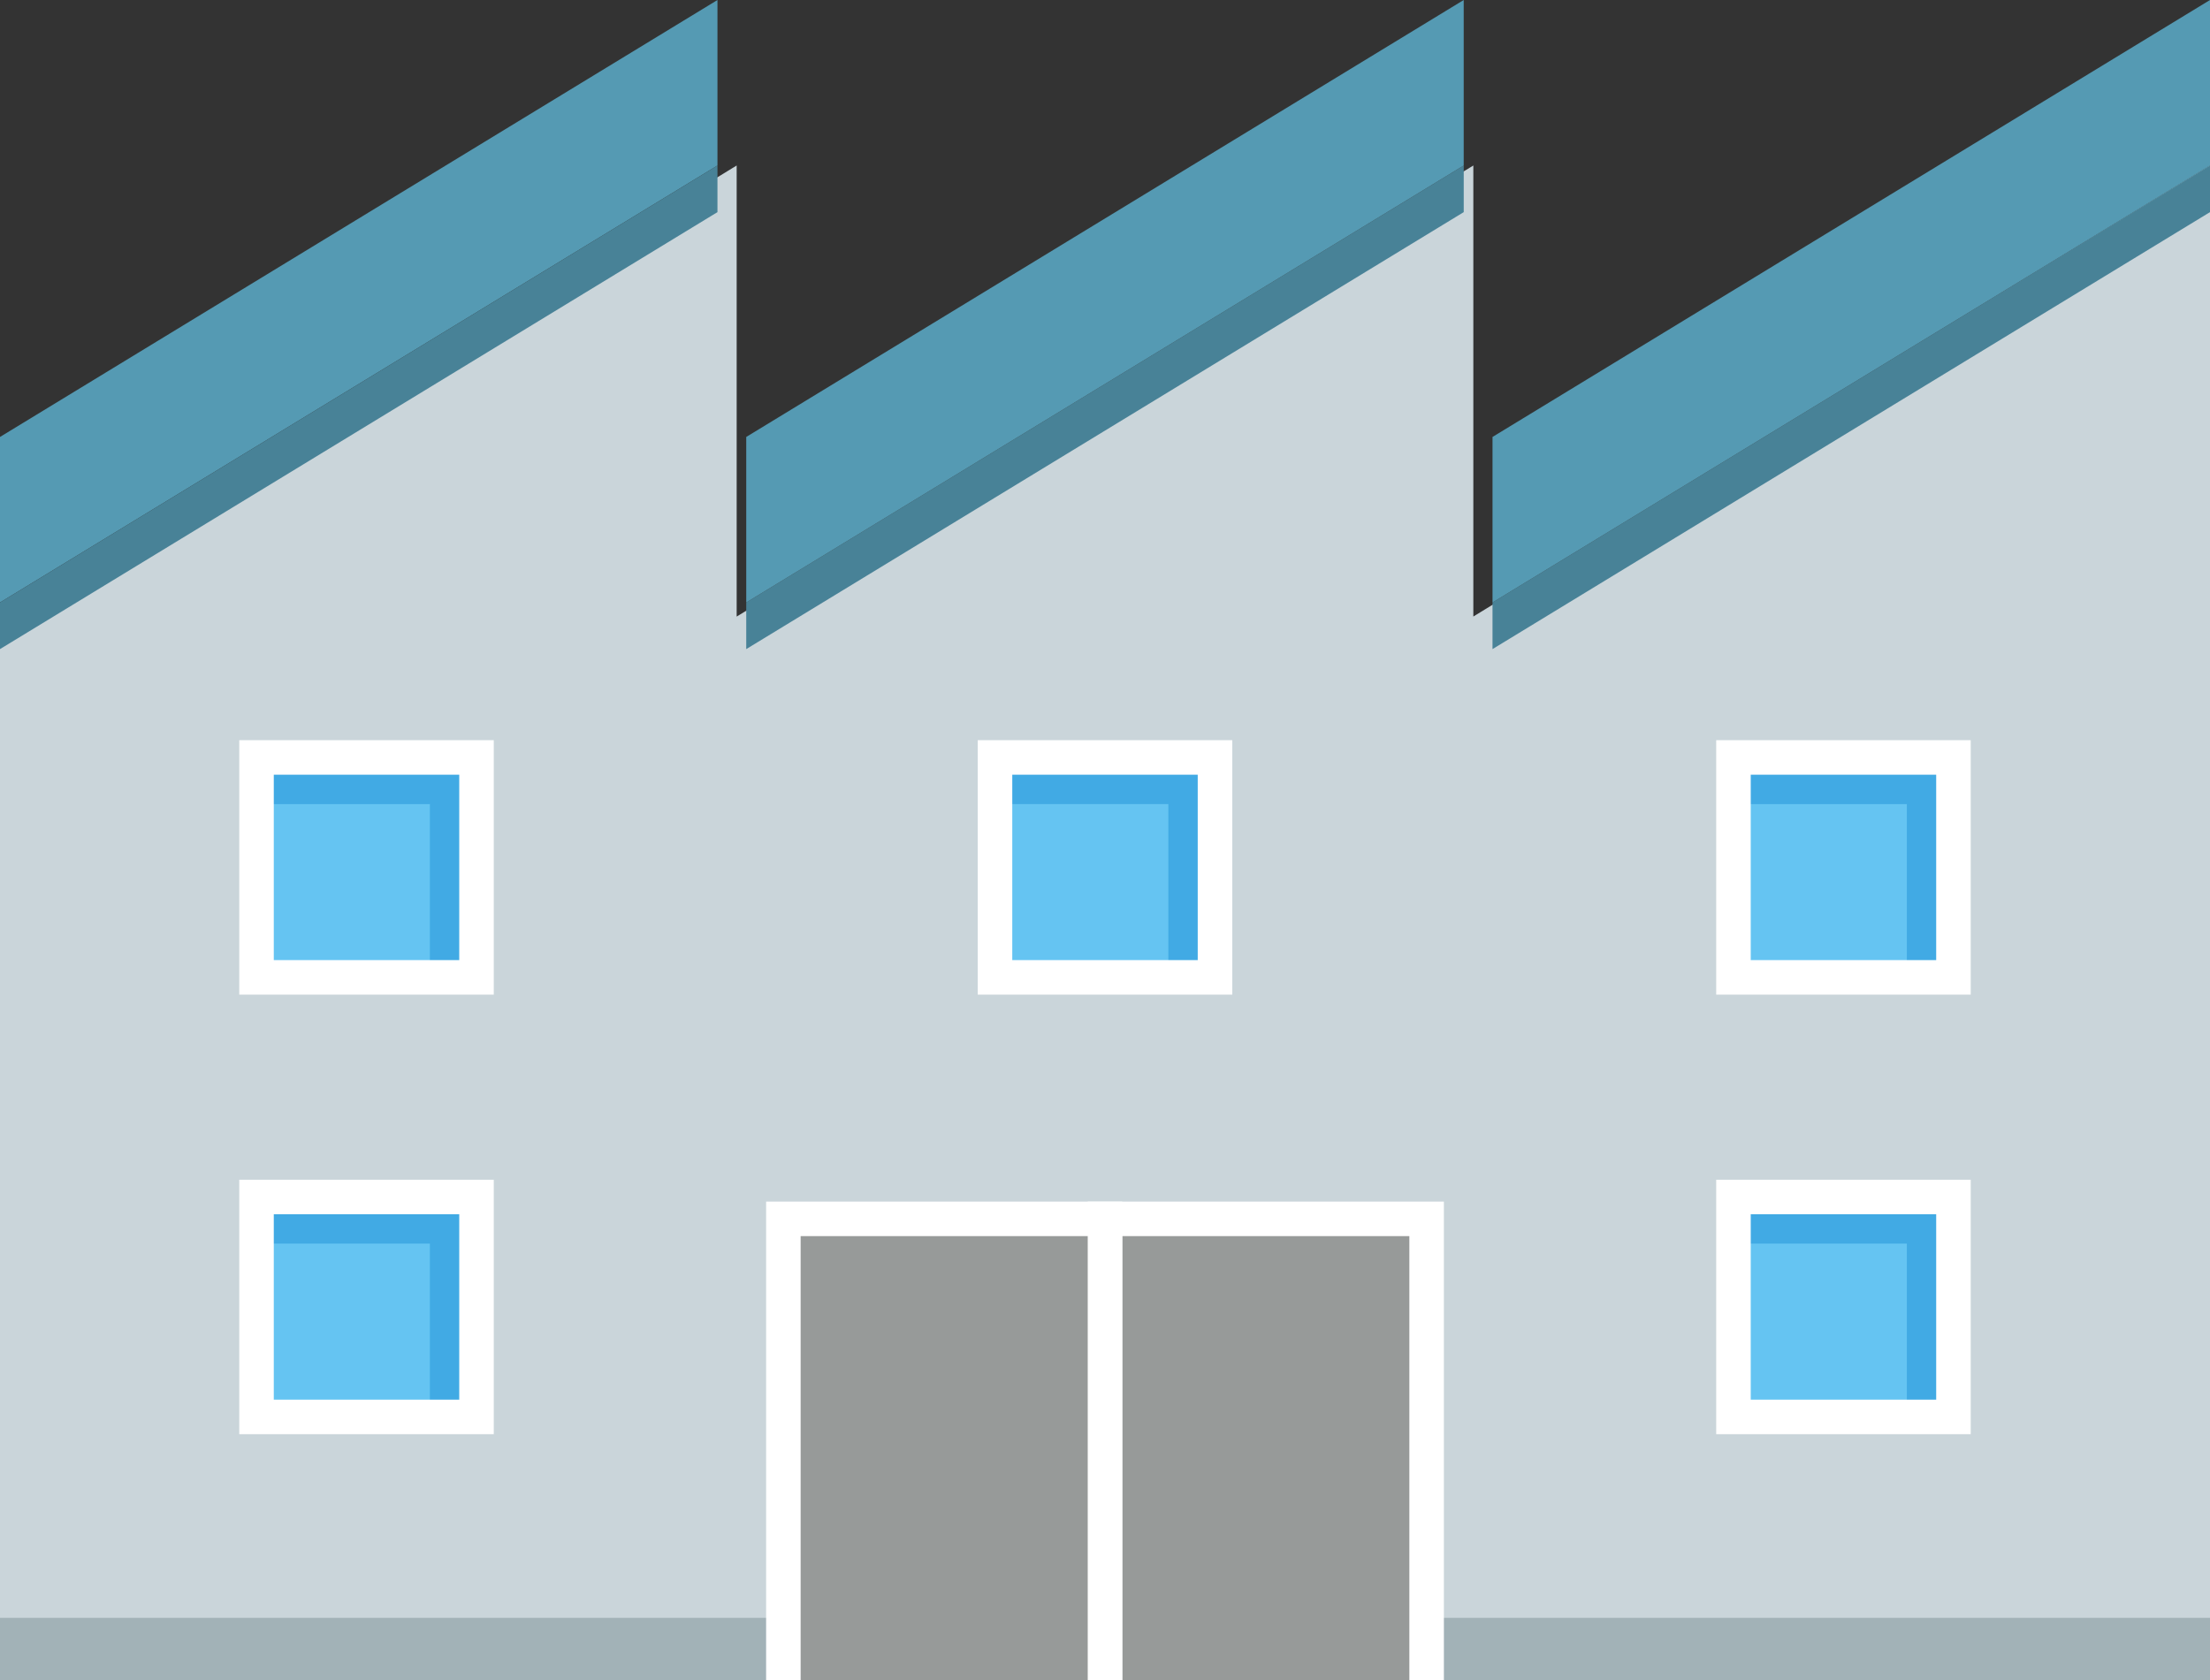 <svg xmlns="http://www.w3.org/2000/svg" xmlns:xlink="http://www.w3.org/1999/xlink" width="96" height="73" viewBox="0 0 96 73">
  <rect x="0" y="0" width="96" height="73" fill="#333333" stroke="none"/>
  <defs>
    <clipPath id="clip-path">
      <rect id="長方形_854" data-name="長方形 854" width="95.999" height="73" fill="none"/>
    </clipPath>
  </defs>
  <g id="img_kojo" transform="translate(0 0)">
    <path id="パス_1272" data-name="パス 1272" d="M64,27.145V7.547l-32,19.6V7.547L0,27.145v46.21H96V7.547Z" transform="translate(0 -0.356)" fill="#cad5da"/>
    <rect id="長方形_852" data-name="長方形 852" width="96" height="2.701" transform="translate(0 70.298)" fill="#a2b2b7"/>
    <path id="パス_1273" data-name="パス 1273" d="M31.166,0,0,18.986v7.192L31.166,7.191Z" transform="translate(0)" fill="#559ab3"/>
    <path id="パス_1274" data-name="パス 1274" d="M0,26.534v2.026L31.166,9.573V7.547Z" transform="translate(0 -0.356)" fill="#488297"/>
    <path id="パス_1275" data-name="パス 1275" d="M63.874,7.547,32.707,26.534V28.56L63.874,9.573Z" transform="translate(-0.291 -0.356)" fill="#488297"/>
    <path id="パス_1276" data-name="パス 1276" d="M65.414,26.534v2.026L96.581,9.573V7.547Z" transform="translate(-0.581 -0.356)" fill="#488297"/>
    <path id="パス_1277" data-name="パス 1277" d="M63.873,0,32.707,18.986v7.192L63.873,7.191Z" transform="translate(-0.291)" fill="#559ab3"/>
    <path id="パス_1278" data-name="パス 1278" d="M96.581,0,65.414,18.986v7.192L96.581,7.191Z" transform="translate(-0.581)" fill="#559ab3"/>
    <rect id="長方形_853" data-name="長方形 853" width="13.606" height="19.474" transform="translate(48.213 53.525)" fill="#979a99"/>
    <g id="グループ_250" data-name="グループ 250" transform="translate(0 0)">
      <g id="グループ_249" data-name="グループ 249" clip-path="url(#clip-path)">
        <path id="パス_1279" data-name="パス 1279" d="M49.061,74.053V54.015H63.032V74.053" transform="translate(-1.061 -1.054)" fill="none" stroke="#fff" stroke-miterlimit="10" stroke-width="1.5"/>
      </g>
    </g>
    <rect id="長方形_855" data-name="長方形 855" width="13.607" height="19.474" transform="translate(34.18 53.525)" fill="#979a99"/>
    <g id="グループ_252" data-name="グループ 252" transform="translate(0 0)">
      <g id="グループ_251" data-name="グループ 251" clip-path="url(#clip-path)">
        <path id="パス_1280" data-name="パス 1280" d="M34.781,74.053V54.015H48.752V74.053" transform="translate(-0.752 -1.054)" fill="none" stroke="#fff" stroke-miterlimit="10" stroke-width="1.5"/>
      </g>
    </g>
    <rect id="長方形_857" data-name="長方形 857" width="9.556" height="9.556" transform="translate(11.143 32.912)" fill="#65c4f2"/>
    <path id="パス_1281" data-name="パス 1281" d="M11.694,33.42v2.026h7.53v7.53h2.026V33.42Z" transform="translate(-0.551 -0.508)" fill="#41aae4"/>
    <rect id="長方形_858" data-name="長方形 858" width="9.556" height="9.556" transform="translate(11.143 32.912)" fill="none" stroke="#fff" stroke-miterlimit="10" stroke-width="1.5"/>
    <rect id="長方形_859" data-name="長方形 859" width="9.556" height="9.556" transform="translate(43.222 32.912)" fill="#65c4f2"/>
    <path id="パス_1282" data-name="パス 1282" d="M44.047,33.42v2.026h7.53v7.53H53.6V33.42Z" transform="translate(-0.825 -0.508)" fill="#41aae4"/>
    <rect id="長方形_860" data-name="長方形 860" width="9.556" height="9.556" transform="translate(43.222 32.912)" fill="none" stroke="#fff" stroke-miterlimit="10" stroke-width="1.5"/>
    <rect id="長方形_861" data-name="長方形 861" width="9.556" height="9.556" transform="translate(75.3 32.912)" fill="#65c4f2"/>
    <path id="パス_1283" data-name="パス 1283" d="M76.4,33.42v2.026h7.53v7.53h2.026V33.42Z" transform="translate(-1.099 -0.508)" fill="#41aae4"/>
    <rect id="長方形_862" data-name="長方形 862" width="9.556" height="9.556" transform="translate(75.3 32.912)" fill="none" stroke="#fff" stroke-miterlimit="10" stroke-width="1.5"/>
    <rect id="長方形_863" data-name="長方形 863" width="9.556" height="9.556" transform="translate(11.143 52.011)" fill="#65c4f2"/>
    <path id="パス_1284" data-name="パス 1284" d="M11.694,52.814V54.84h7.53v7.53h2.026V52.814Z" transform="translate(-0.551 -0.804)" fill="#41aae4"/>
    <rect id="長方形_864" data-name="長方形 864" width="9.556" height="9.556" transform="translate(11.143 52.011)" fill="none" stroke="#fff" stroke-miterlimit="10" stroke-width="1.5"/>
    <rect id="長方形_865" data-name="長方形 865" width="9.556" height="9.556" transform="translate(75.3 52.011)" fill="#65c4f2"/>
    <path id="パス_1285" data-name="パス 1285" d="M76.4,52.814V54.84h7.53v7.53h2.026V52.814Z" transform="translate(-1.099 -0.804)" fill="#41aae4"/>
    <rect id="長方形_866" data-name="長方形 866" width="9.556" height="9.556" transform="translate(75.3 52.011)" fill="none" stroke="#fff" stroke-miterlimit="10" stroke-width="1.5"/>
  </g>
</svg>
